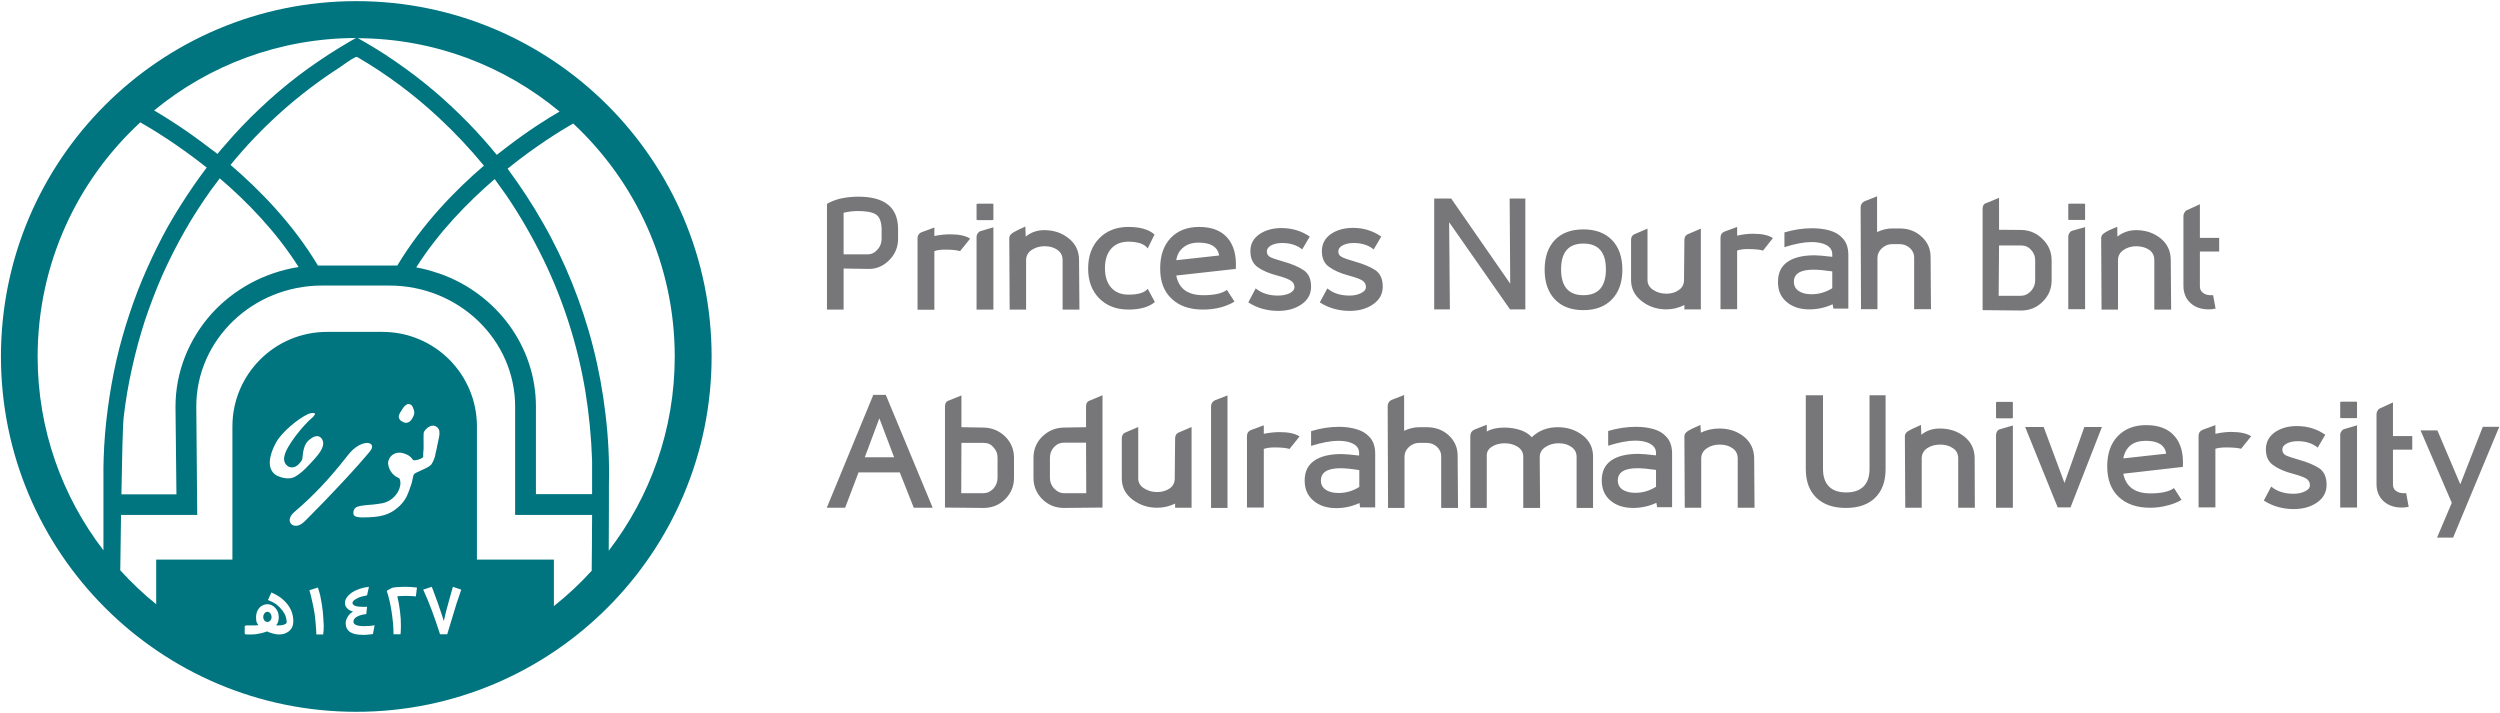<svg width="1322" height="377" viewBox="0 0 1322 377" fill="none" xmlns="http://www.w3.org/2000/svg">
<path fill-rule="evenodd" clip-rule="evenodd" d="M437.297 107.8C439.43 106.533 441.964 105.567 444.897 104.9C447.897 104.3 450.897 104 453.897 104C467.764 104 474.764 109.6 474.897 120.8V126.3C474.897 130.7 473.33 134.467 470.197 137.6C466.997 140.8 463.264 142.333 458.997 142.2L446.097 142V163.7H437.297V107.8ZM458.797 134.5C460.797 134.5 462.53 133.667 463.997 132C465.464 130.4 466.197 128.5 466.197 126.3V120.9C466.064 117.1 465.064 114.6 463.197 113.4C461.264 112.2 458.097 111.6 453.697 111.6C451.164 111.6 448.63 111.9 446.097 112.5V134.5H458.797ZM502.397 123.9C507.197 123.9 510.73 124.667 512.997 126.2L507.697 132.8C505.964 132.267 503.33 132 499.797 132C497.397 132 495.497 132.267 494.097 132.8V163.8H485.197V126C485.197 124.467 485.897 123.4 487.297 122.8L494.097 120.3V124.8C496.964 124.2 499.73 123.9 502.397 123.9ZM676.597 228.5C681.397 228.5 684.93 229.267 687.197 230.8L681.897 237.4C680.164 236.867 677.53 236.6 673.997 236.6C671.597 236.6 669.697 236.867 668.297 237.4V268.4H659.397V230.6C659.397 229.067 660.097 228 661.497 227.4L668.297 224.9V229.4C671.23 228.8 673.997 228.5 676.597 228.5Z" fill="#77777A"/>
<path fill-rule="evenodd" clip-rule="evenodd" d="M516.403 125.301C516.403 124.567 516.636 123.901 517.103 123.301C517.57 122.634 518.17 122.234 518.903 122.101L525.303 120.201V163.701H516.403V125.301ZM516.403 116.001V108.101C516.403 107.834 516.67 107.701 517.203 107.701H524.903C525.17 107.701 525.303 107.834 525.303 108.101V116.001C525.303 116.267 525.17 116.401 524.903 116.401H517.203C516.67 116.401 516.403 116.267 516.403 116.001ZM533.703 125.901C533.703 125.101 534.036 124.401 534.703 123.801C535.303 123.201 536.436 122.501 538.103 121.701L542.203 119.801L542.403 125.101C545.303 122.701 548.703 121.701 552.203 121.701C557.27 121.701 561.603 123.167 565.203 126.101C568.803 128.967 570.603 132.801 570.603 137.601L570.803 163.701H561.903V137.601C561.903 135.201 560.97 133.367 559.103 132.101C557.303 130.834 555.07 130.201 552.403 130.201C549.803 130.201 547.503 130.867 545.503 132.201C543.57 133.534 542.603 135.334 542.603 137.601V163.701H533.903L533.703 125.901ZM587.603 131.501C585.403 133.967 584.303 137.401 584.303 141.801C584.303 146.201 585.403 149.634 587.603 152.101C589.803 154.567 592.836 155.801 596.703 155.801C601.903 155.801 605.303 154.767 606.903 152.701L610.703 159.701C607.57 162.367 602.903 163.701 596.703 163.701C590.303 163.701 585.136 161.701 581.203 157.701C577.336 153.767 575.403 148.534 575.403 142.001C575.403 135.401 577.336 130.101 581.203 126.101C585.136 122.034 590.303 120.001 596.703 120.001C602.903 120.001 607.503 121.334 610.503 124.001L606.903 131.401C606.17 130.267 604.903 129.367 603.103 128.701C601.236 128.101 599.103 127.801 596.703 127.801C592.836 127.801 589.803 129.034 587.603 131.501ZM652.803 159.501C650.736 160.767 648.236 161.801 645.303 162.601C642.37 163.334 639.303 163.701 636.103 163.701C629.036 163.701 623.503 161.767 619.503 157.901C615.436 154.101 613.436 148.734 613.503 141.801C613.503 135.134 615.336 129.834 619.003 125.901C622.736 121.967 627.77 120.001 634.103 120.001C640.77 120.001 645.77 121.934 649.103 125.801C652.436 129.667 653.903 135.134 653.503 142.201L622.003 145.701C623.336 152.634 628.103 156.101 636.303 156.101C642.103 156.101 646.27 155.167 648.803 153.301L652.803 159.501ZM625.803 130.801C623.736 132.401 622.47 134.667 622.003 137.601L644.703 135.101C643.903 130.567 640.303 128.301 633.903 128.301C630.503 128.301 627.803 129.134 625.803 130.801ZM664.003 152.501C667.07 155.034 671.003 156.301 675.803 156.301C678.136 156.301 680.17 155.901 681.903 155.101C683.636 154.234 684.503 153.134 684.503 151.801C684.503 150.267 683.803 149.101 682.403 148.301C681.003 147.434 678.67 146.567 675.403 145.701C671.07 144.567 667.636 143.101 665.103 141.301C662.503 139.434 661.203 136.601 661.203 132.801C661.203 129.067 662.77 126.101 665.903 123.901C669.103 121.701 673.003 120.601 677.603 120.601C683.203 120.601 688.203 122.101 692.603 125.101L688.603 131.901C685.87 129.634 682.336 128.501 678.003 128.501C675.736 128.501 673.836 128.901 672.303 129.701C670.703 130.567 669.903 131.667 669.903 133.001C669.903 134.267 670.47 135.234 671.603 135.901C672.736 136.501 675.07 137.301 678.603 138.301C683.136 139.567 686.736 141.101 689.403 142.901C692.003 144.634 693.303 147.534 693.303 151.601C693.303 155.467 691.636 158.567 688.303 160.901C684.97 163.234 680.836 164.401 675.903 164.401C670.036 164.401 664.77 162.901 660.103 159.901L664.003 152.501ZM701.903 152.501C704.903 155.034 708.803 156.301 713.603 156.301C716.003 156.301 718.036 155.867 719.703 155.001C721.436 154.201 722.303 153.101 722.303 151.701C722.303 150.234 721.603 149.067 720.203 148.201C718.803 147.401 716.47 146.567 713.203 145.701C708.936 144.567 705.503 143.067 702.903 141.201C700.303 139.401 699.003 136.601 699.003 132.801C699.003 129.067 700.57 126.067 703.703 123.801C706.903 121.601 710.836 120.501 715.503 120.501C721.036 120.501 726.003 122.034 730.403 125.101L726.403 131.901C723.67 129.634 720.136 128.501 715.803 128.501C713.536 128.501 711.636 128.901 710.103 129.701C708.503 130.501 707.703 131.601 707.703 133.001C707.703 134.267 708.27 135.201 709.403 135.801C710.536 136.467 712.87 137.301 716.403 138.301C720.936 139.567 724.536 141.067 727.203 142.801C729.87 144.601 731.203 147.501 731.203 151.501C731.203 155.434 729.503 158.567 726.103 160.901C722.77 163.234 718.67 164.401 713.803 164.401C707.87 164.401 702.57 162.901 697.903 159.901L701.903 152.501ZM806.603 105.001V163.601H798.503L766.303 117.501L766.703 163.601H758.403V105.001H767.403L798.603 150.001L798.303 105.001H806.603ZM852.403 126.901C856.07 130.701 857.903 135.934 857.903 142.601C857.903 149.267 856.07 154.501 852.403 158.301C848.736 162.101 843.703 164.001 837.303 164.001C830.836 164.001 825.803 162.101 822.203 158.301C818.603 154.501 816.803 149.267 816.803 142.601C816.803 135.934 818.603 130.701 822.203 126.901C825.803 123.167 830.836 121.301 837.303 121.301C843.703 121.301 848.736 123.167 852.403 126.901ZM849.203 142.401C849.203 133.334 845.236 128.801 837.303 128.801C829.436 128.801 825.503 133.334 825.503 142.401C825.503 151.534 829.436 156.101 837.303 156.101C845.236 156.101 849.203 151.534 849.203 142.401ZM890.703 161.301C887.636 162.834 884.47 163.601 881.203 163.601C876.27 163.601 871.936 162.167 868.203 159.301C864.403 156.367 862.503 152.634 862.503 148.101V126.901C862.503 125.434 863.07 124.434 864.203 123.901L871.203 120.901V148.101C871.203 150.234 872.203 151.967 874.203 153.301C876.203 154.634 878.536 155.301 881.203 155.301C883.736 155.301 885.903 154.667 887.703 153.401C889.57 152.134 890.503 150.367 890.503 148.101L890.703 126.901C890.703 125.434 891.27 124.434 892.403 123.901L899.403 120.901V163.601H890.703V161.301ZM969.103 160.901C965.17 162.701 961.07 163.601 956.803 163.601C951.87 163.601 947.87 162.301 944.803 159.701C941.67 157.101 940.136 153.534 940.203 149.001C940.203 144.334 941.87 140.834 945.203 138.501C948.536 136.167 953.336 135.001 959.603 135.001C961.27 135.001 964.37 135.267 968.903 135.801V134.501C968.903 132.434 967.936 130.834 966.003 129.701C964.003 128.567 961.303 128.001 957.903 128.001C954.036 128.001 949.27 128.901 943.603 130.701V122.901C948.47 121.434 953.37 120.701 958.303 120.701C961.703 120.701 964.803 121.101 967.603 121.901C970.336 122.701 972.47 123.934 974.003 125.601C976.27 127.734 977.403 130.801 977.403 134.801V163.201H969.503L969.103 160.901ZM968.903 143.501C964.703 142.901 961.403 142.601 959.003 142.601C952.07 142.601 948.603 144.734 948.603 149.001C948.603 151.134 949.47 152.767 951.203 153.901C952.87 155.034 955.103 155.601 957.903 155.601C961.836 155.601 965.503 154.534 968.903 152.401V143.501ZM1016.2 125.201C1019.34 128.067 1020.9 131.634 1020.9 135.901L1021.1 163.501H1012.2V136.101C1012.2 134.234 1011.47 132.601 1010 131.201C1008.47 129.801 1006.64 129.101 1004.5 129.101H1000.5C998.503 129.101 996.703 129.834 995.103 131.301C993.57 132.767 992.803 134.434 992.803 136.301V163.501H984.103L983.903 109.801C983.903 108.201 984.603 107.067 986.003 106.401L992.603 103.801V122.701C995.336 121.434 997.97 120.801 1000.5 120.801H1004.5C1009.17 120.801 1013.07 122.267 1016.2 125.201ZM1093.7 125.201C1093.7 124.401 1093.94 123.701 1094.4 123.101C1094.87 122.434 1095.47 122.034 1096.2 121.901L1102.6 120.101V163.501H1093.7V125.201ZM1093.7 116.001V108.001C1093.7 107.801 1093.97 107.701 1094.5 107.701H1102.2C1102.47 107.701 1102.6 107.801 1102.6 108.001V116.001C1102.6 116.267 1102.47 116.367 1102.2 116.301H1094.5C1093.97 116.367 1093.7 116.267 1093.7 116.001ZM1163.3 133.001V151.501C1163.3 152.901 1163.84 154.001 1164.9 154.801C1165.97 155.667 1167.3 156.101 1168.9 156.101H1170.3L1171.6 163.201C1170.34 163.467 1169.14 163.601 1168 163.601C1163.94 163.601 1160.7 162.467 1158.3 160.201C1155.84 157.934 1154.6 154.901 1154.6 151.101V114.301C1154.6 113.301 1155.04 112.334 1155.9 111.401L1163.3 108.001V125.801H1173.5V133.001H1163.3ZM493.203 268.501H483.203L475.803 249.801H454.003L446.903 268.501H437.203L461.803 208.801H468.403L493.203 268.501ZM472.803 241.801L465.003 221.201L457.303 241.801H472.803Z" fill="#77777A"/>
<path fill-rule="evenodd" clip-rule="evenodd" d="M499.703 268.4V214.9C499.703 213.167 500.47 212.1 502.003 211.7L508.403 209.1V225.9L520.303 226.1C524.703 226.233 528.47 227.833 531.603 230.9C534.67 233.967 536.203 237.7 536.203 242.1V252.7C536.203 257.1 534.636 260.867 531.503 264C528.37 267.067 524.57 268.6 520.103 268.6L499.703 268.4ZM520.003 260.8C522.003 260.8 523.77 260 525.303 258.4C526.77 256.733 527.503 254.833 527.503 252.7V242.1C527.503 239.833 526.77 237.967 525.303 236.5C524.036 234.967 522.336 234.2 520.203 234.2H508.403L508.303 260.8H520.003ZM583.003 209V268.4L562.603 268.6C558.136 268.6 554.336 267.067 551.203 264C548.07 260.867 546.503 257.1 546.503 252.7V242.1C546.503 237.7 548.036 233.967 551.103 230.9C554.236 227.833 558.003 226.233 562.403 226.1L574.303 225.9V214.9C574.303 213.167 575.07 212.1 576.603 211.7L583.003 209ZM574.403 260.8L574.303 234.1H562.503C560.503 234.1 558.803 234.867 557.403 236.4C555.936 237.933 555.203 239.833 555.203 242.1V252.7C555.203 254.833 555.936 256.7 557.403 258.3C558.936 259.967 560.703 260.8 562.703 260.8H574.403ZM621.403 266.3C618.336 267.767 615.17 268.5 611.903 268.5C607.036 268.5 602.703 267.067 598.903 264.2C595.103 261.333 593.203 257.6 593.203 253V231.9C593.203 230.367 593.77 229.333 594.903 228.8L601.903 225.8V253C601.903 255.2 602.903 256.933 604.903 258.2C606.97 259.533 609.303 260.2 611.903 260.2C614.436 260.2 616.636 259.567 618.503 258.3C620.303 257.033 621.203 255.267 621.203 253L621.403 231.9C621.403 230.367 621.97 229.333 623.103 228.8L630.103 225.8V268.5H621.403V266.3ZM649.103 209.1V268.6H640.403V214.9C640.403 214.3 640.57 213.667 640.903 213C641.303 212.4 641.803 211.967 642.403 211.7L649.103 209.1ZM718.903 266C714.97 267.8 710.87 268.7 706.603 268.7C701.67 268.7 697.67 267.4 694.603 264.8C691.47 262.2 689.903 258.633 689.903 254.1C689.903 249.433 691.603 245.933 695.003 243.6C698.336 241.267 703.136 240.1 709.403 240.1C711.07 240.1 714.17 240.367 718.703 240.9V239.5C718.703 237.5 717.736 235.933 715.803 234.8C713.803 233.667 711.103 233.1 707.703 233.1C703.836 233.1 699.036 234 693.303 235.8V228C698.236 226.467 703.17 225.7 708.103 225.7C711.503 225.7 714.603 226.133 717.403 227C720.136 227.8 722.27 229.033 723.803 230.7C726.07 232.833 727.203 235.9 727.203 239.9V268.3H719.203L718.903 266ZM718.803 248.6C714.603 247.933 711.303 247.6 708.903 247.6C701.97 247.6 698.503 249.767 698.503 254.1C698.503 256.233 699.37 257.867 701.103 259C702.77 260.133 705.003 260.7 707.803 260.7C711.736 260.7 715.403 259.633 718.803 257.5V248.6ZM766.103 230.2C769.236 233.133 770.803 236.733 770.803 241L771.003 268.6H762.103V241.2C762.103 239.333 761.37 237.7 759.903 236.3C758.37 234.9 756.536 234.2 754.403 234.2H750.403C748.403 234.2 746.603 234.933 745.003 236.4C743.47 237.867 742.703 239.533 742.703 241.4V268.6H734.003L733.803 214.9C733.803 213.3 734.47 212.167 735.803 211.5L742.503 208.9V227.8C745.236 226.533 747.87 225.9 750.403 225.9H754.403C759.07 225.9 762.97 227.333 766.103 230.2ZM842.403 268.6H833.703V241.6C833.703 239.333 832.77 237.567 830.903 236.3C829.103 235.033 826.87 234.4 824.203 234.4C821.536 234.4 819.203 235.067 817.203 236.4C815.203 237.733 814.203 239.533 814.203 241.8L814.403 268.6H805.503V241.6C805.503 239.333 804.536 237.567 802.603 236.3C800.603 235.033 798.303 234.4 795.703 234.4C793.17 234.4 790.97 234.967 789.103 236.1C787.17 237.233 786.203 238.8 786.203 240.8V268.6H777.503V230.6C777.503 229 778.203 227.867 779.603 227.2L786.203 224.6V228.2C788.603 226.8 791.703 226.1 795.503 226.1C798.503 226.1 801.303 226.533 803.903 227.4C806.503 228.267 808.536 229.533 810.003 231.2C813.67 227.667 818.27 225.9 823.803 225.9C828.736 225.9 833.07 227.3 836.803 230.1C840.536 232.967 842.403 236.733 842.403 241.4V268.6ZM875.903 265.9C871.97 267.7 867.87 268.6 863.603 268.6C858.67 268.6 854.67 267.3 851.603 264.7C848.536 262.1 847.003 258.533 847.003 254C847.003 249.333 848.67 245.833 852.003 243.5C855.336 241.167 860.136 240 866.403 240C868.07 240 871.17 240.267 875.703 240.8V239.5C875.703 237.5 874.736 235.933 872.803 234.8C870.87 233.6 868.17 233 864.703 233C860.836 233 856.07 233.9 850.403 235.7V227.9C855.336 226.433 860.236 225.7 865.103 225.7C868.503 225.7 871.603 226.1 874.403 226.9C877.136 227.7 879.27 228.933 880.803 230.6C883.07 232.733 884.203 235.833 884.203 239.9V268.2H876.303L875.903 265.9ZM875.703 248.5C871.57 247.9 868.303 247.6 865.903 247.6C858.97 247.6 855.503 249.733 855.503 254C855.503 256.133 856.336 257.767 858.003 258.9C859.736 260.033 861.97 260.6 864.703 260.6C868.636 260.6 872.303 259.533 875.703 257.4V248.5ZM890.703 230.7C890.703 229.967 891.003 229.3 891.603 228.7C892.27 228.033 893.403 227.333 895.003 226.6L899.203 224.7L899.403 228.8C902.403 227.333 905.67 226.6 909.203 226.6C914.27 226.6 918.603 228.033 922.203 230.9C925.803 233.833 927.603 237.7 927.603 242.5L927.803 268.5H918.903V242.5C918.903 240.1 917.97 238.267 916.103 237C914.303 235.733 912.07 235.1 909.403 235.1C906.736 235.1 904.436 235.767 902.503 237.1C900.57 238.433 899.603 240.233 899.603 242.5V268.5H890.903L890.703 230.7ZM988.603 209H997.103V248C997.103 254.533 995.27 259.6 991.603 263.2C987.936 266.8 982.77 268.6 976.103 268.6C969.436 268.6 964.236 266.8 960.503 263.2C956.77 259.6 954.903 254.533 954.903 248V209H964.003V248C964.003 252 965.036 255.067 967.103 257.2C969.17 259.333 972.236 260.4 976.303 260.4C980.303 260.4 983.37 259.333 985.503 257.2C987.57 255.067 988.603 252 988.603 248V209ZM1055.5 230.1C1055.5 229.367 1055.7 228.667 1056.1 228C1056.57 227.4 1057.17 227.033 1057.9 226.9L1064.4 225V268.5H1055.5V230.1ZM1055.5 220.8V212.9C1055.5 212.633 1055.74 212.5 1056.2 212.5H1064C1064.27 212.5 1064.4 212.633 1064.4 212.9V220.8C1064.4 221.067 1064.27 221.2 1064 221.2H1056.2C1055.74 221.2 1055.5 221.067 1055.5 220.8ZM1111.5 225.8L1094.9 268.3H1088.1L1070.9 225.8H1080.7L1091.7 255.4L1102.2 225.8H1111.5ZM1153.6 264.3C1151.6 265.567 1149.1 266.567 1146.1 267.3C1143.17 268.1 1140.14 268.5 1137 268.5C1129.94 268.5 1124.37 266.567 1120.3 262.7C1116.3 258.9 1114.3 253.533 1114.3 246.6C1114.3 239.867 1116.14 234.567 1119.8 230.7C1123.54 226.767 1128.57 224.8 1134.9 224.8C1141.57 224.8 1146.57 226.733 1149.9 230.6C1153.24 234.4 1154.7 239.833 1154.3 246.9L1122.8 250.5C1124.2 257.433 1128.97 260.9 1137.1 260.9C1142.9 260.9 1147.07 259.967 1149.6 258.1L1153.6 264.3ZM1126.6 235.5C1124.6 237.167 1123.34 239.467 1122.8 242.4L1145.5 239.9C1144.77 235.367 1141.17 233.1 1134.7 233.1C1131.3 233.1 1128.6 233.9 1126.6 235.5ZM1201 257.3C1204.07 259.833 1208 261.1 1212.8 261.1C1215.2 261.1 1217.24 260.667 1218.9 259.8C1220.64 259 1221.5 257.9 1221.5 256.5C1221.5 255.033 1220.8 253.867 1219.4 253C1218 252.2 1215.67 251.367 1212.4 250.5C1208.07 249.367 1204.64 247.867 1202.1 246C1199.5 244.2 1198.2 241.4 1198.2 237.6C1198.2 233.867 1199.77 230.867 1202.9 228.6C1206.1 226.4 1210 225.3 1214.6 225.3C1220.2 225.3 1225.2 226.833 1229.6 229.9L1225.6 236.7C1222.87 234.433 1219.34 233.3 1215 233.3C1212.74 233.3 1210.84 233.7 1209.3 234.5C1207.7 235.3 1206.9 236.4 1206.9 237.8C1206.9 239.067 1207.47 240.033 1208.6 240.7C1209.74 241.3 1212.07 242.1 1215.6 243.1C1220.14 244.367 1223.74 245.867 1226.4 247.6C1229 249.4 1230.3 252.3 1230.3 256.3C1230.3 260.233 1228.64 263.367 1225.3 265.7C1221.97 268.033 1217.84 269.2 1212.9 269.2C1207.04 269.2 1201.77 267.7 1197.1 264.7L1201 257.3ZM1237.5 230C1237.5 229.267 1237.74 228.6 1238.2 228C1238.67 227.333 1239.27 226.933 1240 226.8L1246.4 224.9V268.4H1237.5V230ZM1237.5 220.8V212.8C1237.5 212.533 1237.77 212.4 1238.3 212.4H1246C1246.27 212.4 1246.4 212.533 1246.4 212.8V220.8C1246.4 221 1246.27 221.1 1246 221.1H1238.3C1237.77 221.1 1237.5 221 1237.5 220.8ZM1265.4 237.8V256.3C1265.4 257.7 1265.94 258.8 1267 259.6C1268.07 260.4 1269.44 260.8 1271.1 260.8H1272.4L1273.7 268C1272.44 268.267 1271.24 268.4 1270.1 268.4C1266.1 268.4 1262.87 267.267 1260.4 265C1257.94 262.733 1256.7 259.7 1256.7 255.9V219.1C1256.7 218.033 1257.14 217.067 1258 216.2L1265.4 212.8V230.6H1275.6V237.8H1265.4ZM1321.6 225.7L1297.2 284.3H1288.7L1296.5 265.9L1280 227.6H1288.9L1301 256.1L1312.9 225.7H1321.6ZM927.003 123.6C931.736 123.6 935.236 124.367 937.503 125.9L932.303 132.5C930.503 131.967 927.836 131.7 924.303 131.7C921.903 131.7 920.003 131.967 918.603 132.5V163.5H909.803V125.7C909.803 124.167 910.47 123.1 911.803 122.5L918.603 120V124.6C921.536 123.933 924.336 123.6 927.003 123.6Z" fill="#77777A"/>
<path fill-rule="evenodd" clip-rule="evenodd" d="M1179.8 228.402C1184.6 228.402 1188.13 229.169 1190.4 230.702L1185.1 237.302C1183.36 236.836 1180.73 236.602 1177.2 236.602C1174.8 236.602 1172.9 236.836 1171.5 237.302V268.302H1162.6V230.502C1162.6 228.969 1163.3 227.902 1164.7 227.302L1171.5 224.802V229.402C1174.43 228.736 1177.2 228.402 1179.8 228.402ZM1111.1 125.902C1111.1 125.169 1111.4 124.469 1112 123.802C1112.66 123.202 1113.8 122.502 1115.4 121.702L1119.6 119.902L1119.7 125.102C1122.7 122.702 1126.1 121.702 1129.6 121.702C1134.66 121.702 1139 123.169 1142.6 126.102C1146.13 128.969 1147.9 132.802 1147.9 137.602L1148.1 163.702H1139.2V137.602C1139.2 135.202 1138.3 133.369 1136.5 132.102C1134.7 130.902 1132.46 130.269 1129.8 130.202C1127.13 130.202 1124.83 130.869 1122.9 132.202C1120.96 133.536 1120 135.336 1120 137.602V163.702H1111.3L1111.1 125.902ZM1007.3 230.702C1007.3 229.969 1007.6 229.269 1008.2 228.602C1008.86 228.002 1010 227.336 1011.6 226.602L1015.8 224.702L1016 229.902C1018.9 227.502 1022.3 226.602 1025.8 226.602C1030.86 226.602 1035.2 228.036 1038.8 230.902C1042.4 233.836 1044.2 237.669 1044.2 242.402L1044.3 268.502H1035.5V242.402C1035.5 240.002 1034.56 238.202 1032.7 237.002C1030.9 235.736 1028.66 235.102 1026 235.102C1023.33 235.102 1021.03 235.736 1019.1 237.002C1017.16 238.336 1016.2 240.136 1016.2 242.402V268.502H1007.5L1007.3 230.702Z" fill="#77777A"/>
<path d="M1048.4 164.002V110.502C1048.4 108.702 1049.13 107.635 1050.6 107.302L1057.1 104.602V121.502L1069 121.602C1073.4 121.735 1077.13 123.368 1080.2 126.502C1083.33 129.568 1084.9 133.302 1084.9 137.702V148.302C1084.9 152.702 1083.3 156.468 1080.1 159.602C1076.97 162.668 1073.2 164.202 1068.8 164.202L1048.4 164.002ZM1068.6 156.402C1070.6 156.402 1072.37 155.602 1073.9 154.002C1075.43 152.335 1076.2 150.435 1076.2 148.302V137.702C1076.2 135.435 1075.43 133.535 1073.9 132.002C1072.63 130.535 1070.93 129.802 1068.8 129.802H1057.1L1056.9 156.402H1068.6Z" fill="#77777A"/>
<path d="M188.4 0.602C84.6 0.602 0.5 84.702 0.5 188.502C0.5 292.202 84.6 376.402 188.4 376.402C292.1 376.402 376.3 292.202 376.3 188.502C376.3 84.702 292.1 0.602 188.4 0.602ZM313.1 261.302H283.4V215.002C283.4 182.902 262.4 155.502 233.1 144.902C233.033 144.902 233 144.902 233 144.902C232.667 144.768 232.3 144.635 231.9 144.502C231.567 144.368 231.233 144.268 230.9 144.202C227.433 143.002 223.833 142.068 220.1 141.402C231.9 122.802 247.2 107.102 261.6 94.702C263.733 97.635 265.833 100.568 267.9 103.502C275.2 114.302 281.7 125.602 287.4 137.302C292.7 148.202 297.2 159.502 300.9 171.102C304.6 182.702 307.5 194.702 309.5 206.702C311.5 218.902 312.7 231.302 313.1 243.702C313.1 245.202 313.1 252.502 313.1 261.302ZM312.9 299.702V301.802C306.8 308.502 300.1 314.802 292.9 320.502V295.902H252.2V225.502C252.2 197.902 229.9 175.502 202.2 175.502H172.9C145.3 175.502 122.9 197.902 122.9 225.502V295.902H82.6V319.502C75.8 314.102 69.5 308.002 63.6 301.602C63.7 297.502 63.8 285.702 64 272.302H104.3L104.2 261.302L103.8 214.902C103.8 179.702 133.6 151.002 170.3 151.002H205.9C242.6 151.002 272.4 179.702 272.4 215.002V272.302H313.1C313 284.602 313 296.902 312.9 299.702ZM242.5 316.002C241.9 317.602 241.3 319.502 240.7 321.502C240.033 323.568 239.367 325.768 238.7 328.102C237.967 330.435 237.233 332.868 236.5 335.402H232.7C231.9 333.068 231.167 330.868 230.5 328.802C229.767 326.735 229.067 324.768 228.4 322.902C227.667 320.968 226.933 319.102 226.2 317.302C225.4 315.502 224.6 313.668 223.8 311.802L228.3 310.302C228.767 311.368 229.267 312.668 229.8 314.202C230.4 315.702 230.9 317.202 231.5 318.802C232.1 320.468 232.667 322.135 233.2 323.802C233.733 325.468 234.233 327.002 234.7 328.402C235.367 325.268 236.133 322.202 237 319.202C237.8 316.302 238.6 313.302 239.5 310.302L243.9 311.802C243.5 312.935 243.033 314.335 242.5 316.002ZM212.1 217.402C212.7 216.402 213.3 215.402 214.1 214.602C215.1 213.802 215.5 213.502 216.5 213.702C218 214.102 218.4 215.402 218.9 217.002C219.2 218.002 219.1 219.102 218.6 220.102C218.2 220.902 217.8 221.802 217.1 222.502C216.5 223.102 215.6 223.602 214.7 223.602C214.1 223.602 213.6 223.402 213.1 223.102C212.3 222.802 211.6 222.302 211.2 221.502C210.4 220.202 211.2 218.702 212.1 217.402ZM218.9 250.802C218.4 251.502 218.3 253.302 217.6 255.802C217 257.602 216 260.502 215.1 262.402C213.8 265.302 210.1 269.602 205.1 271.702C200.8 273.502 195.3 273.602 192 273.602C190.7 273.602 187 273.702 186.9 271.702C186.7 269.502 187.7 268.302 189.5 267.802C191.1 267.302 193.3 267.202 194.8 267.002C196.5 266.902 197.8 266.802 199.7 266.502C201.6 266.202 203.1 266.102 204.9 265.202C210.1 262.802 212.4 257.302 211.6 254.102C211.5 253.902 211.3 253.002 211 252.802C208.4 251.902 205.5 249.102 205.2 244.902C205.1 242.502 208.4 236.902 215.6 240.602C217.7 241.702 218.3 243.302 218.5 243.302C219.4 243.802 223.8 242.502 223.8 241.402C223.7 239.902 223.9 238.702 224 237.202C224 236.602 224 236.002 224 235.202C224 233.302 223.9 229.102 224.1 228.602C224.8 227.002 227.7 224.102 230.3 225.402C233.9 227.102 231.9 231.602 231.4 234.802C231.3 235.202 231 236.402 231 236.902C230.7 238.502 230.4 239.002 230.1 241.002C229.8 242.402 228.9 244.402 228.1 245.602C226.5 247.602 219.6 249.702 218.9 250.802ZM219.9 315.402C219.033 315.268 218.167 315.202 217.3 315.202C216.433 315.135 215.567 315.102 214.7 315.102C213 315.102 211.4 315.202 210.1 315.302C210.367 316.502 210.633 317.768 210.9 319.102C211.1 320.435 211.3 321.768 211.5 323.102C211.633 324.435 211.767 325.768 211.9 327.102C211.967 328.368 212 329.602 212 330.802C212 332.468 211.933 334.002 211.8 335.402H208.1C208.1 331.502 207.7 327.602 207.1 323.602C206.5 319.602 205.633 315.868 204.5 312.402L207.4 310.802C208.533 310.602 209.667 310.468 210.8 310.402C211.933 310.335 213.1 310.302 214.3 310.302C215.3 310.302 216.333 310.335 217.4 310.402C218.467 310.468 219.5 310.568 220.5 310.702L219.9 315.402ZM197.2 335.302C196.267 335.435 195.333 335.535 194.4 335.602C193.467 335.735 192.6 335.768 191.8 335.702C188.8 335.702 186.567 335.202 185.1 334.202C183.567 333.135 182.8 331.602 182.8 329.602C182.8 328.402 183.167 327.235 183.9 326.102C184.567 324.968 185.5 324.068 186.7 323.402C185.367 323.068 184.333 322.502 183.6 321.702C182.8 320.902 182.4 319.935 182.4 318.802C182.4 317.802 182.8 316.802 183.4 315.902C184.067 314.968 184.967 314.102 186.1 313.302C187.233 312.568 188.567 311.935 190.1 311.402C191.633 310.868 193.3 310.502 195.1 310.302L194.1 314.802C193.1 315.002 192.1 315.235 191.1 315.502C190.167 315.768 189.367 316.102 188.7 316.502C188 316.902 187.4 317.202 187 317.602C186.6 318.102 186.4 318.402 186.4 318.902C186.4 319.502 186.9 320.002 187.9 320.402C188.833 320.735 190.133 320.902 191.8 320.902C192.333 320.902 192.8 320.902 193.2 320.902C193.6 320.902 193.9 320.868 194.1 320.802L193.7 324.702C191.5 324.968 189.8 325.468 188.6 326.202C187.467 326.868 186.9 327.735 186.9 328.802C186.9 329.535 187.367 330.102 188.3 330.502C189.233 330.902 190.633 331.102 192.5 331.102C193.367 331.102 194.333 331.068 195.4 331.002C196.4 330.935 197.3 330.802 198.1 330.602L197.2 335.302ZM168.2 268.502C166.1 270.702 163.9 272.902 161.7 275.102C160.6 276.202 159.4 277.302 157.9 277.802C156.4 278.302 154.5 278.002 153.7 276.702C152.9 275.602 153.1 274.102 153.8 272.902C154.5 271.702 155.5 270.902 156.5 270.002C165.9 262.002 174.3 252.902 181.9 243.302C183.4 241.402 184.9 239.402 186.7 237.702C188.6 236.102 190.7 234.702 193.2 234.302C194.3 234.102 195.9 234.202 196.6 235.402C197.2 236.702 196.1 238.102 195.3 239.102C188 247.802 180.1 256.102 172.3 264.302C170.9 265.702 169.533 267.102 168.2 268.502ZM170.9 335.502H167.3C167.2 333.502 167.1 331.502 166.9 329.502C166.8 327.502 166.5 325.502 166.2 323.502C165.867 321.502 165.467 319.535 165 317.602C164.6 315.668 164.133 313.835 163.6 312.102L168.1 310.702C168.567 312.035 169 313.535 169.4 315.202C169.733 316.868 170.033 318.568 170.3 320.302C170.567 322.102 170.767 323.902 170.9 325.702C171.033 327.502 171.133 329.235 171.2 330.902C171.2 332.568 171.1 334.102 170.9 335.502ZM150.7 244.802C150.9 245.102 151.6 246.602 153.3 247.002C154.2 247.302 155.2 247.102 156.1 246.802C156.7 246.502 157.3 246.102 157.8 245.602C158.6 244.802 159.8 243.602 159.9 242.402C160.3 239.002 160.5 235.002 163.6 232.502C165.6 230.902 167.5 230.102 169.1 231.002C169.8 231.402 170.4 232.202 170.7 233.102C171.8 236.502 168.3 240.402 166.3 242.702C163.2 246.102 160 249.802 156 252.102C153.5 253.502 150.1 253.002 147.6 252.002C146.4 251.602 145.3 250.902 144.4 249.902C140.7 245.502 143.7 238.102 146.1 233.802C149 228.602 157.5 221.402 163 218.902C164.2 218.402 166.3 218.102 166.5 218.702C166.8 219.302 165.4 220.602 165.4 220.602C160.3 224.802 151.3 236.002 150.4 241.202C150.2 242.002 150 243.402 150.7 244.802ZM154.5 331.602C154.1 332.468 153.533 333.202 152.8 333.802C152.067 334.335 151.267 334.768 150.4 335.102C149.533 335.368 148.6 335.502 147.6 335.502C146.467 335.502 145.367 335.335 144.3 335.002C143.233 334.735 142.2 334.368 141.2 333.902C140 334.368 138.7 334.735 137.3 335.002C135.9 335.335 134.567 335.502 133.3 335.502H130.1L129.4 335.102V331.102L130.1 330.702H135.1C135.633 330.702 136.133 330.668 136.6 330.602C136.2 330.002 135.867 329.368 135.6 328.702C135.5 328.002 135.4 327.202 135.4 326.402C135.4 325.468 135.533 324.602 135.8 323.802C136.067 322.935 136.467 322.202 137 321.602C137.533 320.935 138.2 320.435 139 320.102C139.733 319.702 140.533 319.502 141.4 319.502C142.267 319.502 143.067 319.702 143.8 320.102C144.533 320.435 145.167 320.935 145.7 321.602C146.233 322.202 146.667 322.935 147 323.802C147.267 324.602 147.4 325.468 147.4 326.402C147.4 327.302 147.3 328.002 147.1 328.702C146.9 329.435 146.533 330.102 146 330.702C146.2 330.702 146.433 330.702 146.7 330.702H147.4C148.267 330.702 148.967 330.635 149.5 330.502C150.033 330.368 150.467 330.202 150.8 330.002C151.1 329.902 151.3 329.702 151.5 329.502C151.567 329.235 151.6 329.035 151.6 328.902C151.6 328.102 151.433 327.168 151.1 326.102C150.767 325.035 150.2 323.968 149.4 322.902C148.6 321.835 147.6 320.802 146.4 319.802C145.1 318.802 143.5 318.002 141.7 317.302L143.5 313.302C145.367 314.102 147.033 315.035 148.5 316.102C149.967 317.235 151.2 318.468 152.2 319.802C153.2 321.135 153.933 322.535 154.4 324.002C154.867 325.468 155.1 326.935 155.1 328.402C155.1 329.668 154.9 330.735 154.5 331.602ZM57 216.102C55.8 224.902 55.067 233.768 54.8 242.702C54.733 244.102 54.7 245.502 54.7 246.902C54.6 250.602 54.8 286.202 54.7 286.902V291.002C32.9 262.602 19.9 227.102 19.9 188.602C19.9 139.602 40.8 95.502 74.2 64.702C80 68.002 93.7 76.202 109.3 88.602C106.9 91.802 104.567 95.035 102.3 98.302C97.567 105.168 93.133 112.202 89 119.402C84.933 126.735 81.2 134.235 77.8 141.902C74.333 149.635 71.267 157.535 68.6 165.602C65.867 173.735 63.533 181.968 61.6 190.302C59.667 198.835 58.133 207.435 57 216.102ZM188.2 20.102C186.8 20.902 181.9 23.702 179.7 25.102C172.167 29.702 164.867 34.668 157.8 40.002C150.733 45.402 143.967 51.168 137.5 57.301C130.967 63.435 124.8 69.902 119 76.702C117.6 78.235 116.267 79.802 115 81.402C113.667 80.335 112.333 79.335 111 78.402C98.6 68.802 87.8 62.102 81.5 58.402C110.5 34.502 147.7 20.202 188.2 20.102ZM93.3 261.402H64.2C64.5 243.202 64.9 225.002 65.4 220.602C66.4 211.935 67.867 203.302 69.8 194.702C71.667 186.235 73.933 177.868 76.6 169.602C79.333 161.402 82.433 153.335 85.9 145.402C89.433 137.535 93.333 129.835 97.6 122.302C101.867 114.835 106.5 107.602 111.5 100.602C113.033 98.468 114.6 96.368 116.2 94.302C130.6 106.602 146 122.402 157.9 141.202C139.6 144.102 123.4 153.102 111.7 166.102C100 179.302 92.8 196.402 92.8 215.102L93.3 261.402ZM188.8 30.102C204.3 39.102 218.8 49.902 232 62.202C240.5 70.102 248.5 78.602 255.9 87.602C240.6 100.702 223.2 118.602 210.1 140.402C208.967 140.402 207.8 140.402 206.6 140.402H168.5C168.367 140.402 168.233 140.402 168.1 140.402C154.9 118.302 137.2 100.302 121.9 87.202C138.3 67.102 157.9 49.602 179.7 35.602C180.7 34.902 187.9 29.602 188.8 30.102ZM295.9 59.002C289.4 62.702 279 69.302 267.2 78.402C265.733 79.535 264.233 80.702 262.7 81.902C253 70.002 242.2 59.002 230.5 48.902C223.633 43.035 216.5 37.568 209.1 32.502C205.367 29.902 201.567 27.435 197.7 25.102C195.6 23.802 190.7 21.002 189.3 20.202C229.8 20.402 266.9 34.902 295.9 59.002ZM320.2 219.102C318.8 207.102 316.6 195.102 313.6 183.402C310.7 171.902 306.9 160.602 302.5 149.602C298.1 138.702 293 128.102 287.2 118.002C284.333 112.935 281.3 107.968 278.1 103.102C275.033 98.435 271.833 93.835 268.5 89.302C268.433 89.302 268.4 89.268 268.4 89.202C283.4 77.102 296.8 68.901 303.1 65.302C336.1 96.102 356.8 139.902 356.8 188.602C356.8 227.202 343.8 262.702 321.9 291.202C322 277.002 322 257.402 322 256.402C322.3 243.902 321.7 231.502 320.2 219.102Z" fill="#007580"/>
<path d="M141.403 323.5C140.203 323.5 139.203 324.8 139.203 326.3C139.203 327.7 140.203 328.9 141.403 328.9C142.603 328.9 143.603 327.7 143.603 326.3C143.603 324.8 142.603 323.5 141.403 323.5Z" fill="#007580"/>
</svg>
